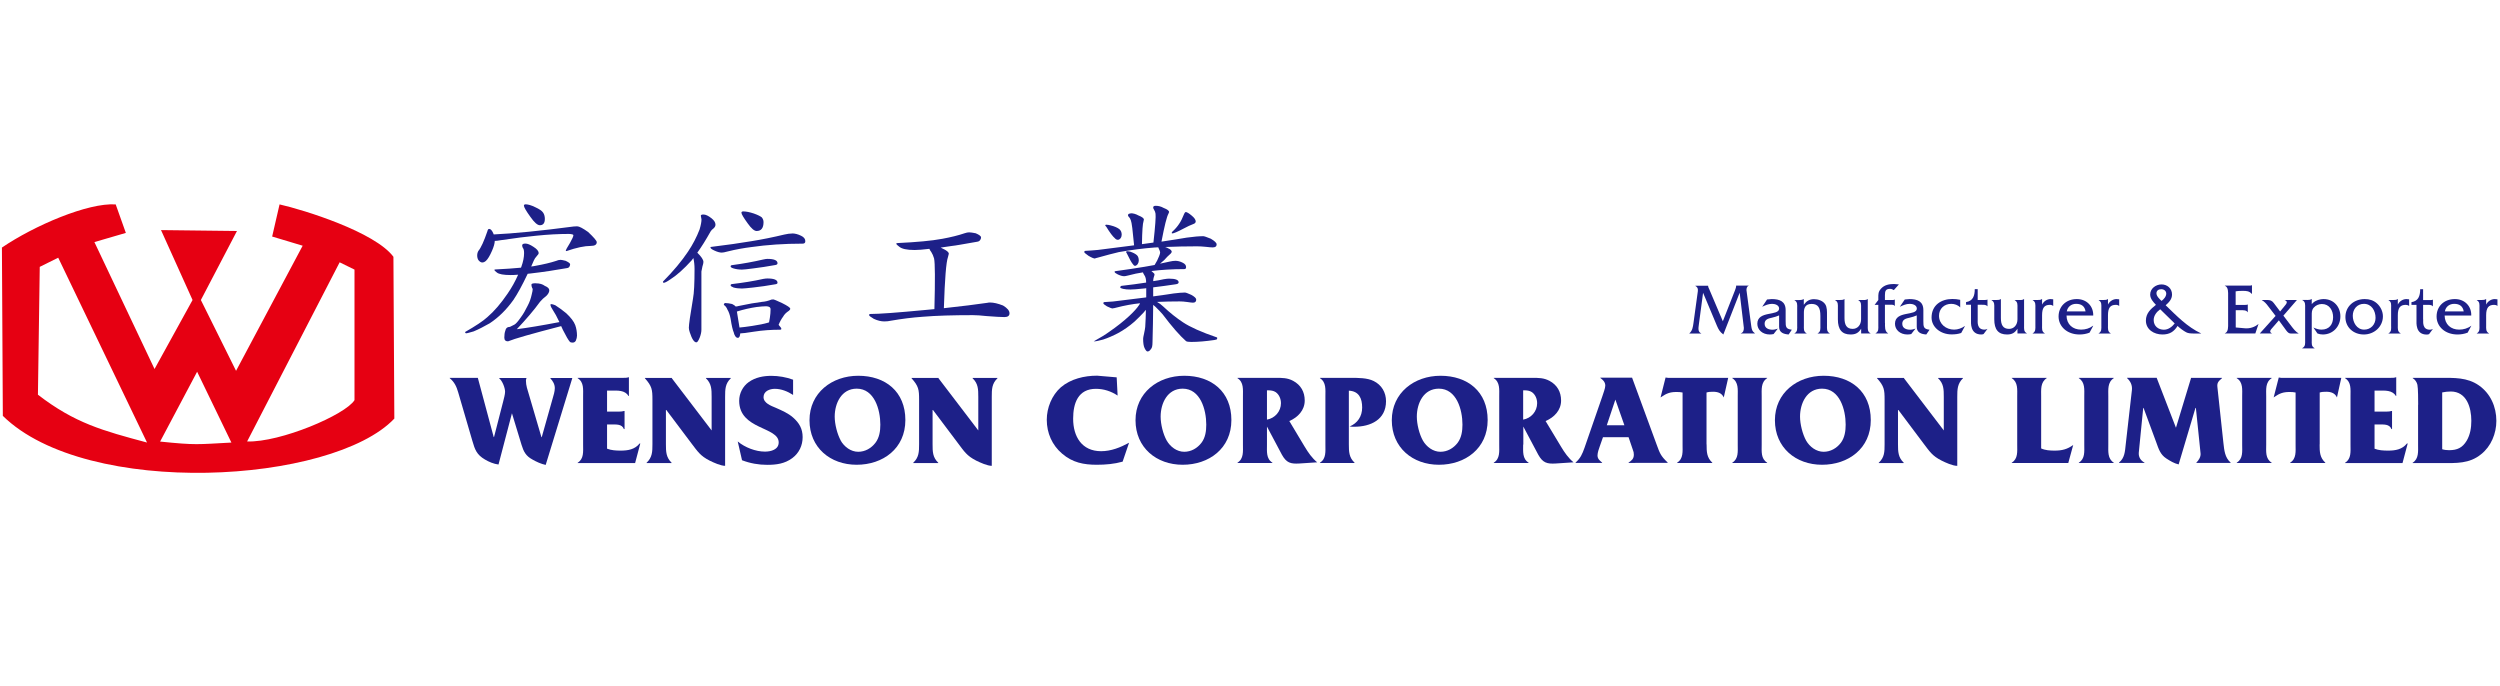 <svg width="361" height="99" viewBox="0 0 361 99" fill="none" xmlns="http://www.w3.org/2000/svg">
<path fill-rule="evenodd" clip-rule="evenodd" d="M49.051 37.88L51.189 38.929V57.783C49.856 59.907 40.5 63.893 35.683 63.749L49.051 37.867V37.88ZM33.413 63.906C28.465 64.168 28.333 64.299 23.12 63.762L28.465 53.679L33.413 63.906ZM21.246 63.906C14.833 62.188 10.821 61.113 5.477 56.996L5.74 38.535L8.406 37.211L21.233 63.906H21.246ZM0.277 35.743L0.409 60.051C12.576 71.996 47.995 69.885 56.942 60.445L56.81 37.08C54.132 33.487 43.852 30.301 40.368 29.515L39.299 34.156L43.706 35.48L34.086 53.548L29.006 43.321L34.218 33.356L23.252 33.225L27.805 43.321L22.315 53.286L13.632 34.956L18.172 33.632L16.707 29.515C12.695 29.253 4.949 32.57 0.264 35.756L0.277 35.743Z" fill="#E60012"/>
<path d="M80.876 37.516C81.033 37.516 81.299 37.564 81.674 37.661C82.109 37.866 82.327 38.023 82.327 38.168C82.327 38.265 82.291 38.386 82.23 38.495C82.158 38.628 82.037 38.688 81.879 38.712C80.175 39.015 78.434 39.281 76.645 39.486C76.487 39.498 76.343 39.523 76.197 39.535C75.4 41.215 74.71 42.472 74.13 43.319C73.139 44.709 72.002 45.833 70.721 46.68C69.874 47.163 69.101 47.562 68.4 47.852C67.747 48.046 67.396 48.13 67.348 48.13C67.227 48.13 67.166 48.07 67.166 47.937C68.69 47.066 69.766 46.353 70.37 45.797C71.374 44.939 72.341 43.802 73.296 42.4C73.888 41.541 74.396 40.635 74.819 39.667C74.384 39.704 74.021 39.716 73.743 39.716C72.716 39.716 72.038 39.595 71.736 39.341C71.507 39.172 71.386 39.039 71.386 38.99C71.386 38.942 71.434 38.906 71.555 38.906C72.957 38.845 74.178 38.749 75.23 38.652C75.242 38.628 75.266 38.58 75.279 38.531C75.544 37.806 75.677 37.141 75.677 36.548C75.677 36.161 75.617 35.908 75.496 35.799C75.436 35.654 75.4 35.545 75.4 35.448C75.4 35.255 75.557 35.17 75.871 35.17C76.161 35.17 76.56 35.327 77.032 35.642C77.527 35.956 77.781 36.246 77.781 36.548C77.781 36.657 77.709 36.766 77.576 36.899C77.31 37.189 77.153 37.431 77.08 37.624C76.959 37.914 76.826 38.205 76.705 38.483C76.959 38.447 77.177 38.422 77.382 38.374C78.519 38.168 79.498 37.939 80.308 37.673C80.525 37.576 80.719 37.528 80.888 37.528L80.876 37.516ZM70.636 33.054C70.842 33.054 71.035 33.26 71.216 33.659C71.253 33.744 71.265 33.804 71.289 33.852C74.142 33.719 77.999 33.345 82.847 32.704C83.076 32.704 83.246 32.68 83.342 32.68C83.632 32.68 84.165 32.958 84.926 33.502C85.748 34.276 86.171 34.771 86.171 34.965C86.171 35.327 85.893 35.509 85.325 35.509C84.418 35.509 83.246 35.751 81.795 36.258C81.734 36.258 81.698 36.222 81.698 36.161C81.698 36.101 81.904 35.738 82.303 35.086C82.629 34.517 82.798 34.13 82.798 33.961C82.798 33.925 82.762 33.889 82.677 33.852C82.508 33.804 82.327 33.78 82.145 33.78C80.683 33.78 79.123 33.864 77.467 34.034C76.137 34.155 74.42 34.372 72.292 34.687C71.906 34.759 71.652 34.783 71.543 34.783H71.446C71.434 35.158 71.301 35.63 71.047 36.21C70.733 36.935 70.443 37.419 70.165 37.673C69.983 37.83 69.802 37.903 69.633 37.903C69.451 37.903 69.258 37.782 69.076 37.552C68.968 37.37 68.907 37.153 68.907 36.899C68.907 36.633 68.968 36.415 69.076 36.234C69.451 35.787 69.887 34.832 70.382 33.381C70.431 33.163 70.515 33.054 70.636 33.054ZM77.394 40.913C77.926 40.913 78.349 41.034 78.664 41.276C79.099 41.457 79.317 41.662 79.317 41.916C79.317 42.182 79.171 42.448 78.893 42.726C78.531 42.992 78.228 43.282 77.975 43.585C77.104 44.794 75.98 46.099 74.626 47.538C76.137 47.344 78.192 47.006 80.779 46.51C80.392 45.7 80.102 45.168 79.933 44.939C79.643 44.503 79.486 44.189 79.486 44.008C79.486 43.947 79.522 43.911 79.582 43.911C79.728 43.911 79.921 43.971 80.187 44.08C80.707 44.407 81.227 44.794 81.759 45.229C82.424 45.845 82.871 46.426 83.064 46.946C83.234 47.429 83.318 47.937 83.318 48.469C83.318 48.687 83.258 48.928 83.149 49.194C83.04 49.388 82.883 49.472 82.689 49.472C82.52 49.472 82.387 49.436 82.315 49.388C82.073 49.122 81.734 48.541 81.287 47.647C81.19 47.441 81.106 47.26 81.033 47.091C76.838 48.179 74.287 48.904 73.356 49.291C73.006 49.291 72.824 49.11 72.824 48.747C72.824 48.348 72.873 48.022 72.957 47.792C73.03 47.393 73.26 47.199 73.634 47.199C73.876 47.091 74.094 46.982 74.287 46.873C74.505 46.752 74.807 46.401 75.194 45.845C75.557 45.362 75.883 44.794 76.197 44.141C76.463 43.645 76.657 43.101 76.778 42.533C76.874 42.17 76.923 41.892 76.923 41.723C76.802 41.529 76.741 41.312 76.741 41.082C76.741 40.961 76.959 40.901 77.37 40.901L77.394 40.913ZM75.847 29.5C76.234 29.5 76.717 29.633 77.297 29.923C77.878 30.189 78.253 30.443 78.422 30.697C78.591 30.939 78.676 31.253 78.676 31.604C78.676 32.22 78.434 32.523 77.95 32.523C77.612 32.523 77.153 32.124 76.596 31.326C75.968 30.455 75.653 29.911 75.653 29.694C75.653 29.585 75.714 29.524 75.847 29.512V29.5Z" fill="#1D2088"/>
<path d="M101.586 30.975C101.9 30.975 102.287 31.156 102.758 31.531C103.133 31.834 103.315 32.136 103.315 32.438C103.315 32.619 103.23 32.801 103.061 32.958C102.843 33.115 102.698 33.272 102.613 33.417C101.936 34.626 101.308 35.642 100.691 36.488C101.283 37.068 101.574 37.504 101.574 37.83C101.574 37.963 101.525 38.193 101.429 38.483C101.332 38.918 101.283 39.16 101.283 39.208V47.611C101.283 47.949 101.199 48.324 101.054 48.711C100.86 49.194 100.703 49.436 100.558 49.436C100.232 49.436 99.917 48.953 99.603 47.985C99.518 47.731 99.47 47.526 99.47 47.332C99.47 46.861 99.676 45.446 100.075 43.089C100.22 42.327 100.292 40.913 100.292 38.833C100.292 38.277 100.232 37.745 100.123 37.262C100.05 37.383 99.966 37.479 99.893 37.576C98.757 38.833 97.729 39.752 96.81 40.333C96.315 40.683 95.988 40.84 95.831 40.84C95.771 40.84 95.734 40.78 95.734 40.659C97.233 39.148 98.43 37.709 99.337 36.355C100.038 35.315 100.594 34.239 101.018 33.139C101.211 32.498 101.296 32.003 101.296 31.688L101.199 31.156C101.199 31.035 101.32 30.975 101.574 30.975H101.586ZM114.377 33.707C114.788 33.707 115.223 33.816 115.682 34.046C116.093 34.239 116.287 34.505 116.287 34.82C116.287 35.061 116.166 35.182 115.912 35.182C113.228 35.182 110.75 35.352 108.477 35.678C107.437 35.811 106.289 36.004 105.043 36.319C104.657 36.428 104.378 36.476 104.221 36.476C103.943 36.476 103.581 36.379 103.145 36.174C102.771 36.004 102.589 35.859 102.589 35.726C102.589 35.666 102.65 35.642 102.771 35.642C104.935 35.376 106.845 35.11 108.477 34.832C110.061 34.578 111.669 34.251 113.276 33.864C113.7 33.768 114.062 33.719 114.377 33.719V33.707ZM104.789 43.766C105.043 43.766 105.346 43.814 105.72 43.899C105.974 44.032 106.144 44.141 106.24 44.262C106.397 44.25 106.53 44.225 106.639 44.189C108.042 43.887 109.178 43.693 110.061 43.585C110.496 43.56 110.943 43.44 111.403 43.258C111.511 43.246 111.596 43.234 111.656 43.234C111.741 43.234 112.176 43.403 112.938 43.766C113.712 44.153 114.111 44.419 114.111 44.576C114.111 44.673 114.05 44.782 113.917 44.878C113.53 45.132 113.24 45.41 113.083 45.724C112.841 46.039 112.624 46.426 112.43 46.909C112.696 47.187 112.829 47.393 112.829 47.49C112.817 47.574 112.757 47.611 112.66 47.611C111.378 47.611 110.133 47.695 108.9 47.889C107.812 48.07 107.135 48.142 106.893 48.142C106.857 48.566 106.748 48.783 106.542 48.783C106.385 48.783 106.252 48.687 106.144 48.493C106.035 48.312 105.974 48.154 105.974 48.058C105.805 47.671 105.648 47.018 105.503 46.039C105.394 45.459 105.237 45.023 105.043 44.709C104.922 44.395 104.741 44.165 104.524 44.032C104.524 43.839 104.608 43.754 104.802 43.754L104.789 43.766ZM110.822 37.383C111.789 37.383 112.273 37.6 112.273 38.011C112.273 38.144 112.176 38.229 111.983 38.265C110.846 38.471 109.77 38.64 108.755 38.761C107.933 38.87 107.389 38.93 107.135 38.93C106.688 38.93 106.277 38.87 105.926 38.761C105.648 38.676 105.503 38.58 105.503 38.483C105.503 38.374 105.563 38.301 105.684 38.289C107.316 38.072 108.84 37.794 110.23 37.467C110.496 37.407 110.689 37.383 110.81 37.383H110.822ZM110.822 40.212C111.789 40.212 112.273 40.417 112.273 40.828C112.273 40.949 112.176 41.01 111.983 41.046C110.846 41.251 109.77 41.408 108.755 41.517C107.933 41.602 107.389 41.662 107.135 41.662C106.688 41.662 106.277 41.614 105.926 41.517C105.648 41.408 105.503 41.3 105.503 41.215C105.503 41.094 105.563 41.034 105.684 41.022C107.316 40.828 108.84 40.586 110.23 40.272C110.496 40.224 110.689 40.212 110.81 40.212H110.822ZM106.772 47.296C107.244 47.26 107.848 47.175 108.598 47.066C109.565 46.921 110.339 46.764 110.907 46.595C110.955 46.583 111.004 46.571 111.052 46.547C111.1 46.341 111.137 46.111 111.173 45.858C111.233 45.471 111.27 45.072 111.27 44.661C111.27 44.37 111.052 44.237 110.641 44.225C110.29 44.225 109.831 44.262 109.238 44.334C108.344 44.467 107.413 44.673 106.434 44.975L106.41 44.999L106.784 47.296H106.772ZM107.328 30.528C107.727 30.528 108.235 30.625 108.852 30.83C109.432 31.035 109.807 31.229 110 31.386C110.169 31.592 110.254 31.821 110.254 32.075C110.254 32.934 109.916 33.357 109.251 33.357C108.924 33.357 108.489 32.994 107.969 32.257C107.365 31.422 107.062 30.915 107.062 30.709C107.062 30.6 107.147 30.54 107.34 30.516L107.328 30.528Z" fill="#1D2088"/>
<path d="M139.934 33.55C140.14 33.55 140.454 33.599 140.889 33.683C141.409 33.901 141.663 34.106 141.663 34.276C141.663 34.408 141.627 34.541 141.542 34.65C141.445 34.795 141.312 34.88 141.119 34.904C139.402 35.231 137.649 35.509 135.836 35.751C135.908 35.787 135.993 35.823 136.065 35.871C136.694 36.15 137.008 36.403 137.008 36.645C136.972 36.766 136.936 36.923 136.888 37.117C136.622 37.854 136.428 40.308 136.295 44.503C138.882 44.225 140.974 43.959 142.546 43.73C142.715 43.693 142.848 43.681 142.944 43.681C143.476 43.681 144.105 43.826 144.843 44.117C145.471 44.503 145.773 44.866 145.773 45.241C145.773 45.592 145.532 45.785 145.048 45.785C144.565 45.785 143.682 45.737 142.449 45.64C141.675 45.555 141.01 45.507 140.49 45.507C137.577 45.507 135.171 45.579 133.285 45.737C131.737 45.845 130.202 46.039 128.679 46.305C128.352 46.377 128.026 46.414 127.699 46.414C127.228 46.414 126.72 46.293 126.176 46.039C125.717 45.773 125.499 45.592 125.499 45.507C125.499 45.386 125.56 45.338 125.693 45.338C126.938 45.338 129.585 45.144 133.648 44.757C134.083 44.721 134.518 44.685 134.929 44.636C135.038 40.429 135.026 37.987 134.881 37.322C134.772 36.947 134.639 36.645 134.482 36.403C134.337 36.21 134.252 36.065 134.204 35.932C133.297 36.041 132.584 36.101 132.076 36.101C130.939 36.101 130.19 35.932 129.827 35.605C129.561 35.412 129.428 35.279 129.428 35.182C129.428 35.122 129.489 35.098 129.622 35.098C132.378 34.965 134.53 34.771 136.078 34.481C137.323 34.251 138.399 33.985 139.281 33.683C139.535 33.599 139.753 33.55 139.934 33.55Z" fill="#1D2088"/>
<path d="M163.255 30.794C163.642 30.794 164.017 30.902 164.38 31.108C164.911 31.314 165.177 31.519 165.177 31.7C165.165 31.761 165.141 31.833 165.129 31.93C165.008 32.269 164.924 33.369 164.899 35.255C165.492 35.17 166.048 35.098 166.556 35.025C166.822 32.631 166.918 31.253 166.858 30.854C166.822 30.637 166.761 30.467 166.664 30.322C166.568 30.177 166.519 30.056 166.519 29.972C166.519 29.79 166.64 29.718 166.894 29.718C167.281 29.718 167.656 29.814 168.019 30.02C168.55 30.226 168.816 30.431 168.816 30.624C168.792 30.697 168.756 30.77 168.72 30.866C168.49 31.265 168.152 32.595 167.716 34.892C169.276 34.662 170.497 34.457 171.367 34.312C172.383 34.167 173.181 34.106 173.761 34.106C173.882 34.106 174.245 34.227 174.837 34.469C175.405 34.807 175.683 35.073 175.683 35.291C175.683 35.581 175.49 35.726 175.115 35.726C174.946 35.726 174.607 35.702 174.112 35.642C173.64 35.593 173.217 35.569 172.842 35.569C171.283 35.569 169.747 35.605 168.236 35.666C168.393 35.702 168.538 35.775 168.683 35.859C169.034 36.004 169.203 36.186 169.203 36.391C169.203 36.415 169.155 36.488 169.058 36.609C168.841 36.814 168.671 36.959 168.563 37.068C168.297 37.395 167.946 37.733 167.511 38.072C167.994 37.975 168.466 37.878 168.913 37.769C169.227 37.697 169.493 37.661 169.735 37.661C170.062 37.661 170.412 37.745 170.787 37.939C171.113 38.096 171.271 38.301 171.271 38.567C171.271 38.761 171.186 38.858 171.017 38.858C169.312 38.858 167.74 38.954 166.266 39.136C166.568 39.402 166.713 39.547 166.713 39.571C166.713 39.716 166.677 39.849 166.616 39.994C166.556 40.187 166.519 40.381 166.519 40.598C167.039 40.526 167.535 40.441 168.043 40.32C168.393 40.26 168.647 40.236 168.816 40.236C169.735 40.236 170.195 40.417 170.195 40.768C170.195 40.913 170.062 41.01 169.796 41.046C168.659 41.227 167.559 41.36 166.519 41.493V42.799C167.813 42.63 168.792 42.484 169.469 42.376C170.158 42.291 170.702 42.243 171.101 42.243C171.21 42.243 171.512 42.339 172.008 42.569C172.492 42.835 172.733 43.065 172.733 43.258C172.733 43.56 172.576 43.706 172.262 43.706C172.117 43.706 171.839 43.669 171.428 43.609C171.017 43.548 170.666 43.524 170.352 43.524C169.252 43.524 168.151 43.548 167.076 43.597C167.366 43.754 167.668 43.971 167.958 44.249C168.949 45.18 169.917 45.942 170.835 46.547C171.851 47.224 173.483 47.961 175.756 48.735V48.928C175.756 49.001 175.623 49.061 175.357 49.097C174.112 49.279 172.999 49.376 172.008 49.376C171.621 49.376 171.367 49.339 171.259 49.255C170.376 48.481 169.24 47.187 167.873 45.374C167.607 45.072 167.269 44.709 166.87 44.322C166.749 44.213 166.628 44.104 166.519 44.02C166.507 45.845 166.471 47.623 166.423 49.376C166.423 49.932 166.35 50.27 166.193 50.403C166.048 50.633 165.891 50.754 165.697 50.754C165.576 50.754 165.431 50.584 165.274 50.258C165.129 49.956 165.069 49.508 165.069 48.928C165.069 48.807 165.105 48.578 165.19 48.227C165.298 47.719 165.359 47.381 165.371 47.199C165.419 46.426 165.456 45.604 165.468 44.745C165.359 44.854 165.262 44.963 165.19 45.072C164.803 45.507 164.331 45.954 163.811 46.45C163.05 47.115 162.264 47.659 161.466 48.094C160.704 48.493 159.979 48.807 159.314 49.025C158.637 49.206 158.238 49.291 158.117 49.291H157.936C158.915 48.747 159.665 48.288 160.172 47.913C161.297 47.139 162.252 46.377 163.05 45.64C163.739 44.999 164.198 44.479 164.452 44.092C164.537 43.983 164.585 43.887 164.621 43.79C164.077 43.851 163.521 43.923 162.941 44.032C162.409 44.117 161.732 44.286 160.91 44.491C160.753 44.503 160.68 44.528 160.68 44.54C160.523 44.54 160.245 44.431 159.846 44.237C159.495 44.02 159.326 43.875 159.326 43.814C159.326 43.681 159.374 43.621 159.483 43.621C159.858 43.609 160.269 43.572 160.728 43.536C162.578 43.319 164.186 43.113 165.516 42.944V41.614C165.516 41.614 165.431 41.614 165.395 41.638C164.271 41.759 163.557 41.807 163.243 41.807C162.844 41.807 162.481 41.783 162.167 41.711C161.901 41.638 161.768 41.578 161.768 41.529C161.768 41.384 161.829 41.3 161.949 41.276C163.195 41.13 164.38 40.985 165.504 40.804C165.504 40.308 165.407 39.946 165.226 39.704C165.129 39.559 165.069 39.438 165.044 39.329C164.38 39.426 163.678 39.571 162.917 39.776C162.639 39.849 162.433 39.885 162.336 39.885C162.082 39.885 161.78 39.8 161.418 39.631C161.115 39.486 160.946 39.353 160.946 39.257C160.946 39.196 160.982 39.16 161.031 39.16C162.651 38.942 164.077 38.724 165.298 38.519C165.782 38.447 166.253 38.362 166.725 38.265C167.003 37.83 167.221 37.407 167.378 36.984C167.474 36.754 167.523 36.56 167.523 36.428C167.523 36.331 167.438 36.125 167.269 35.763V35.714C167.1 35.726 166.918 35.738 166.737 35.738C165.129 35.859 163.412 36.077 161.563 36.403C160.765 36.585 159.737 36.863 158.48 37.213C158.25 37.262 158.129 37.298 158.129 37.334C157.948 37.334 157.621 37.201 157.174 36.935C156.775 36.657 156.57 36.476 156.57 36.415C156.57 36.282 156.63 36.222 156.751 36.222C157.283 36.198 157.887 36.149 158.552 36.089C160.487 35.847 162.215 35.63 163.763 35.424C163.57 33.32 163.424 32.111 163.291 31.809C163.231 31.616 163.146 31.483 163.062 31.386C162.953 31.289 162.892 31.181 162.88 31.108C162.88 30.915 163.001 30.83 163.255 30.83V30.794ZM159.773 32.45C159.943 32.45 160.148 32.486 160.378 32.547C160.922 32.68 161.333 32.861 161.623 33.079C161.853 33.272 161.974 33.538 161.974 33.889C161.974 34.07 161.925 34.239 161.804 34.408C161.684 34.554 161.551 34.626 161.43 34.626C161.272 34.626 161.127 34.566 160.994 34.408C160.68 34.142 160.257 33.586 159.737 32.728C159.64 32.643 159.592 32.583 159.592 32.535C159.616 32.474 159.677 32.438 159.773 32.438V32.45ZM162.796 36.282C162.917 36.282 163.074 36.307 163.243 36.355C163.666 36.5 163.981 36.669 164.186 36.863C164.355 37.032 164.44 37.298 164.44 37.636C164.44 37.806 164.38 37.975 164.271 38.156C164.15 38.301 164.017 38.386 163.896 38.386C163.787 38.386 163.69 38.301 163.594 38.156C163.376 37.902 163.086 37.37 162.699 36.56C162.639 36.476 162.602 36.415 162.602 36.367C162.639 36.307 162.699 36.27 162.796 36.27V36.282ZM171.198 30.612C171.379 30.612 171.682 30.794 172.081 31.132C172.468 31.447 172.661 31.737 172.661 31.979C172.661 32.136 172.54 32.281 172.31 32.353C171.923 32.498 171.464 32.704 170.932 32.994C170.025 33.478 169.469 33.707 169.276 33.707C169.227 33.707 169.203 33.683 169.203 33.647C169.203 33.55 169.227 33.502 169.276 33.465C169.675 33.103 170.013 32.716 170.279 32.305C170.509 31.979 170.751 31.495 171.005 30.854C171.077 30.721 171.126 30.637 171.198 30.637V30.612Z" fill="#1D2088"/>
<path d="M250.543 41.892C250.628 41.675 250.701 41.469 250.701 41.239H252.514V41.263C252.26 41.336 252.188 41.65 252.188 41.88L252.877 47.054C252.949 47.55 252.998 47.828 253.409 48.13V48.155H251.378V48.13C251.74 48.01 251.813 47.695 251.813 47.344L251.208 42.267L248.851 48.3C248.331 47.901 248.174 47.611 247.92 47.03L245.925 42.279L245.321 46.813C245.236 47.453 245.163 47.913 245.659 48.142V48.167H243.942V48.142C244.39 47.743 244.45 47.236 244.535 46.667L245.139 42.267C245.176 41.977 245.296 41.554 244.813 41.288V41.263H246.651C246.651 41.445 246.735 41.59 246.808 41.747L248.778 46.389L250.531 41.928L250.543 41.892Z" fill="#1D2088"/>
<path d="M258.293 48.3C257.592 48.251 256.903 48.046 256.903 47.199V45.543C256.588 45.688 256.238 45.785 255.887 45.87C255.379 45.99 254.811 46.099 254.811 46.752C254.811 47.405 255.404 47.611 255.96 47.611C256.214 47.611 256.467 47.538 256.721 47.453L256.105 48.239C255.923 48.275 255.742 48.3 255.561 48.3C254.497 48.3 253.759 47.623 253.759 46.752C253.759 44.794 256.903 45.688 256.903 44.552C256.903 44.044 256.286 43.875 255.887 43.875C255.355 43.875 254.92 44.08 254.461 44.298L255.162 43.246L255.839 43.186C256.975 43.186 257.846 43.512 257.846 44.782V46.365C257.846 47.187 257.87 47.514 258.74 47.611L258.281 48.3H258.293Z" fill="#1D2088"/>
<path d="M259.115 43.319V43.343C259.587 43.609 259.514 44.008 259.514 44.491V46.994C259.514 47.477 259.587 47.877 259.115 48.142V48.167H260.88V48.142C260.409 47.877 260.481 47.49 260.481 47.018V45.156C260.481 44.54 260.638 43.887 261.594 43.887C262.549 43.887 262.863 44.467 262.863 45.604V47.018C262.863 47.49 262.923 47.889 262.464 48.142V48.167H264.217V48.142C263.758 47.877 263.818 47.49 263.818 47.018V45.495C263.818 44.999 263.842 44.346 263.552 43.923C263.214 43.428 262.537 43.198 261.944 43.198C261.267 43.198 260.832 43.5 260.469 44.008V43.198H260.433C260.215 43.319 259.961 43.331 259.72 43.331H259.103L259.115 43.319Z" fill="#1D2088"/>
<path d="M268.896 43.319C269.174 43.319 269.488 43.355 269.682 43.186H269.706V47.018C269.706 47.502 269.645 47.889 270.105 48.13V48.154H268.751V47.465C268.376 48.058 267.965 48.3 267.227 48.3C265.982 48.3 265.39 47.598 265.39 46.111V44.491C265.39 44.008 265.462 43.609 264.991 43.343V43.319H265.68C265.91 43.319 266.176 43.319 266.321 43.186H266.345V45.918C266.345 46.885 266.623 47.49 267.53 47.49C268.231 47.49 268.739 46.921 268.739 46.111V44.491C268.739 43.996 268.799 43.609 268.34 43.343V43.319H268.872H268.896Z" fill="#1D2088"/>
<path d="M272.196 46.631C272.196 47.139 272.124 47.852 272.644 48.13V48.154H270.83V48.13C271.302 47.864 271.229 47.465 271.229 47.006V44.02H270.697L271.229 43.319V43.065C271.229 42.472 271.205 42.146 271.616 41.687C272.099 41.142 272.789 41.01 273.49 41.01L274.203 41.07L273.466 41.892C273.284 41.783 273.139 41.711 272.934 41.711C272.305 41.711 272.184 42.001 272.184 42.617V43.319H273.405L273.587 43.258H273.611V44.177H273.587C273.502 44.044 273.357 44.008 273.2 44.008H272.184V46.631H272.196Z" fill="#1D2088"/>
<path d="M278.156 48.3C277.467 48.251 276.778 48.046 276.778 47.199V45.543C276.464 45.688 276.113 45.785 275.763 45.87C275.255 45.99 274.687 46.099 274.687 46.752C274.687 47.405 275.279 47.611 275.835 47.611C276.089 47.611 276.343 47.538 276.597 47.453L275.98 48.239C275.799 48.275 275.605 48.3 275.436 48.3C274.372 48.3 273.635 47.623 273.635 46.752C273.635 44.794 276.79 45.688 276.79 44.552C276.79 44.044 276.174 43.875 275.775 43.875C275.231 43.875 274.808 44.08 274.336 44.298L275.049 43.246L275.726 43.186C276.863 43.186 277.733 43.512 277.733 44.782V46.365C277.733 47.187 277.757 47.514 278.628 47.611L278.156 48.3Z" fill="#1D2088"/>
<path d="M283.065 44.383H283.041C282.726 44.044 282.231 43.875 281.759 43.875C280.744 43.875 279.994 44.588 279.994 45.592C279.994 46.8 281.01 47.598 282.182 47.598C282.714 47.598 283.307 47.381 283.718 47.079H283.742L283.198 48.082C282.763 48.239 282.279 48.288 281.807 48.288C280.187 48.288 278.918 47.212 278.918 45.858C278.918 44.044 280.333 43.174 281.916 43.174C282.291 43.174 282.69 43.21 283.053 43.294V44.37L283.065 44.383Z" fill="#1D2088"/>
<path d="M285.579 44.008H286.208C286.486 44.008 286.788 43.996 286.958 44.213H286.994V43.258H286.958C286.861 43.319 286.692 43.319 286.559 43.319H285.579V41.747H285.156C285.156 42.726 284.89 43.464 283.899 43.621V44.008H284.612V46.196C284.612 46.607 284.467 48.3 286.099 48.3C286.22 48.3 286.329 48.275 286.426 48.239L286.994 47.49C286.861 47.55 286.728 47.598 286.571 47.598C285.446 47.598 285.579 46.51 285.579 46.111V44.008Z" fill="#1D2088"/>
<path d="M291.467 43.319C291.745 43.319 292.072 43.355 292.253 43.186H292.277V47.018C292.277 47.502 292.217 47.889 292.676 48.13V48.154H291.322V47.465C290.947 48.058 290.548 48.3 289.811 48.3C288.566 48.3 287.973 47.598 287.973 46.111V44.491C287.973 44.008 288.034 43.609 287.574 43.343V43.319H288.263C288.493 43.319 288.759 43.319 288.904 43.186H288.928V45.918C288.928 46.885 289.206 47.49 290.113 47.49C290.814 47.49 291.322 46.921 291.322 46.111V44.491C291.322 43.996 291.383 43.609 290.923 43.343V43.319H291.455H291.467Z" fill="#1D2088"/>
<path d="M294.199 43.319C294.441 43.319 294.695 43.319 294.84 43.186H294.876V43.984C295.106 43.512 295.59 43.186 296.11 43.186L296.484 43.222V44.189C296.363 44.068 296.182 44.02 296.001 44.02C295.203 44.02 294.876 44.443 294.876 45.531V46.994C294.876 47.477 294.804 47.877 295.275 48.142V48.167H293.51V48.142C293.97 47.877 293.909 47.477 293.909 46.994V44.479C293.909 43.996 293.97 43.609 293.522 43.343V43.319H294.187H294.199Z" fill="#1D2088"/>
<path d="M302.263 45.567C302.3 44.213 301.32 43.186 299.894 43.186C298.334 43.186 297.258 44.25 297.258 45.7C297.258 47.151 298.491 48.3 300.281 48.3C300.776 48.3 301.284 48.215 301.731 48.034L302.263 47.042H302.227C301.743 47.417 301.139 47.598 300.51 47.598C299.313 47.598 298.419 46.849 298.407 45.567H302.275H302.263ZM298.443 44.963C298.564 44.298 299.096 43.875 299.797 43.875C300.559 43.875 301.042 44.225 301.151 44.963H298.443Z" fill="#1D2088"/>
<path d="M303.726 43.319C303.968 43.319 304.222 43.319 304.367 43.186H304.391V43.984C304.621 43.512 305.104 43.186 305.636 43.186L306.011 43.222V44.189C305.89 44.068 305.709 44.02 305.527 44.02C304.729 44.02 304.391 44.443 304.391 45.531V46.994C304.391 47.477 304.331 47.877 304.79 48.142V48.167H303.037V48.142C303.496 47.877 303.436 47.477 303.436 46.994V44.479C303.436 43.996 303.496 43.609 303.049 43.343V43.319H303.714H303.726Z" fill="#1D2088"/>
<path d="M316.674 48.154C316.312 48.154 315.973 48.13 315.695 47.985C315.32 47.792 314.764 47.381 314.438 47.066C313.906 47.925 313.265 48.3 312.249 48.3C311.053 48.3 309.868 47.598 309.868 46.293C309.868 45.253 310.545 44.624 311.318 44.02C310.932 43.621 310.484 43.125 310.484 42.533C310.484 41.662 311.306 41.07 312.129 41.07C312.951 41.07 313.64 41.65 313.64 42.521C313.64 43.222 313.204 43.645 312.721 44.08C314.293 45.592 315.84 47.212 317.835 48.142V48.167H316.674V48.154ZM311.935 44.661C311.415 45.035 310.992 45.567 310.992 46.22C310.992 47.091 311.657 47.611 312.467 47.611C313.108 47.611 313.652 47.187 314.027 46.704L311.947 44.673L311.935 44.661ZM312.806 42.4C312.806 42.001 312.467 41.759 312.08 41.759C311.693 41.759 311.391 41.965 311.391 42.352C311.391 42.775 311.85 43.198 312.129 43.452C312.455 43.21 312.806 42.823 312.806 42.388V42.4Z" fill="#1D2088"/>
<path d="M322.816 47.284L324.17 47.405C324.847 47.465 325.584 47.248 326.104 46.788H326.128L325.669 48.155H321.268V48.13C321.8 47.937 321.74 47.163 321.74 46.68V42.714C321.74 42.231 321.8 41.469 321.268 41.264V41.239H324.653C324.822 41.239 325.004 41.264 325.137 41.191H325.185V42.424H325.137C324.81 42.037 324.387 42.001 323.916 42.001C323.541 42.001 323.178 42.001 322.828 42.074V44.032H324.085C324.254 44.032 324.436 44.032 324.556 43.971H324.581V45.084H324.556C324.387 44.782 323.952 44.794 323.613 44.794H322.84V47.296L322.816 47.284Z" fill="#1D2088"/>
<path d="M328.075 47.405C327.881 47.623 327.615 47.913 328.05 48.13V48.154H326.334V48.13L328.595 45.616L327.519 44.213C327.265 43.863 326.987 43.548 326.612 43.343V43.319H327.41C327.785 43.319 328.075 43.403 328.341 43.766L329.247 44.975L329.924 44.153C330.142 43.899 330.444 43.524 329.924 43.343V43.319H331.677L329.719 45.579L330.879 47.103C331.182 47.49 331.496 47.913 331.943 48.167H330.819C330.493 48.167 330.323 47.961 330.142 47.731L329.066 46.257L328.075 47.405Z" fill="#1D2088"/>
<path d="M333.152 43.319C333.382 43.319 333.636 43.294 333.781 43.186H333.817V43.923C334.18 43.428 334.954 43.186 335.534 43.186C336.997 43.186 337.952 44.31 337.952 45.676C337.952 47.139 336.888 48.3 335.413 48.3C335.135 48.3 334.881 48.251 334.639 48.154L334.059 47.296C334.434 47.465 334.809 47.598 335.22 47.598C336.332 47.598 336.9 46.849 336.9 45.797C336.9 44.818 336.356 43.899 335.28 43.899C334.845 43.899 334.41 44.08 334.12 44.407C333.805 44.745 333.817 45.12 333.817 45.543V49.146C333.817 49.63 333.745 50.004 334.216 50.27V50.306H332.451V50.27C332.923 50.004 332.862 49.63 332.862 49.146V44.467C332.862 43.984 332.923 43.585 332.451 43.331V43.307H333.152V43.319Z" fill="#1D2088"/>
<path d="M338.677 45.785C338.677 44.201 339.959 43.186 341.458 43.186C342.135 43.186 342.715 43.355 343.223 43.802C343.755 44.274 344.093 44.975 344.093 45.676C344.093 47.187 342.824 48.3 341.337 48.3C339.85 48.3 338.677 47.284 338.677 45.785ZM343.03 45.906C343.03 44.878 342.461 43.875 341.349 43.875C340.37 43.875 339.741 44.648 339.741 45.592C339.741 46.535 340.309 47.598 341.385 47.598C342.353 47.598 343.03 46.849 343.03 45.894V45.906Z" fill="#1D2088"/>
<path d="M345.58 43.319C345.822 43.319 346.076 43.319 346.209 43.186H346.245V43.984C346.475 43.512 346.959 43.186 347.491 43.186L347.878 43.222V44.189C347.757 44.068 347.563 44.02 347.394 44.02C346.596 44.02 346.245 44.443 346.245 45.531V46.994C346.245 47.477 346.185 47.877 346.656 48.142V48.167H344.891V48.142C345.363 47.877 345.278 47.477 345.278 46.994V44.479C345.278 43.996 345.351 43.609 344.903 43.343V43.319H345.58Z" fill="#1D2088"/>
<path d="M349.909 46.123C349.909 46.522 349.776 47.611 350.888 47.611C351.045 47.611 351.19 47.562 351.311 47.502L350.755 48.251C350.658 48.288 350.525 48.312 350.428 48.312C348.784 48.312 348.941 46.631 348.941 46.208V44.02H348.216V43.633C349.207 43.476 349.473 42.738 349.473 41.759H349.897V43.331H350.876C351.021 43.331 351.19 43.331 351.287 43.27H351.311V44.225H351.287C351.118 44.008 350.803 44.02 350.525 44.02H349.897V46.123H349.909Z" fill="#1D2088"/>
<path d="M353.004 45.567C353.028 46.849 353.91 47.598 355.107 47.598C355.724 47.598 356.352 47.417 356.836 47.042H356.86L356.328 48.034C355.869 48.215 355.361 48.3 354.865 48.3C353.076 48.3 351.843 47.163 351.843 45.7C351.843 44.237 352.907 43.186 354.491 43.186C355.905 43.186 356.897 44.213 356.848 45.567H352.992H353.004ZM355.76 44.963C355.639 44.225 355.156 43.875 354.394 43.875C353.681 43.875 353.161 44.298 353.04 44.963H355.76Z" fill="#1D2088"/>
<path d="M357.646 43.319V43.343C358.105 43.609 358.033 43.996 358.033 44.479V46.994C358.033 47.477 358.105 47.877 357.646 48.142V48.167H359.411V48.142C358.94 47.877 359 47.477 359 46.994V45.531C359 44.443 359.351 44.02 360.149 44.02C360.318 44.02 360.511 44.056 360.632 44.189V43.222L360.245 43.186C359.725 43.186 359.23 43.512 359 43.984V43.186H358.964C358.831 43.307 358.577 43.319 358.335 43.319H357.658H357.646Z" fill="#1D2088"/>
<path d="M71.979 67.075C71.326 67.002 70.576 66.688 70.02 66.35C68.823 65.648 68.581 64.935 68.207 63.654L66.163 56.654C65.922 55.819 65.62 55.166 64.942 54.61V54.562H69.005V54.586L71.29 63.109H71.338L72.656 57.983C72.752 57.609 72.934 56.932 72.934 56.569C72.934 56.013 72.547 54.997 72.087 54.635V54.586H76.017V54.635C75.98 54.719 75.944 54.84 75.944 54.961C75.944 55.662 76.174 56.303 76.379 56.98L78.181 63.121H78.229L79.801 57.548C79.934 57.101 80.115 56.52 80.115 56.049C80.115 55.493 79.837 55.021 79.474 54.635V54.586H82.63V54.635L78.797 67.135C78.12 66.99 77.467 66.688 76.875 66.35C75.92 65.83 75.606 65.201 75.303 64.21L73.925 59.676L71.979 67.099V67.075Z" fill="#1D2088"/>
<path d="M87.659 64.79C88.276 65.032 88.965 65.068 89.63 65.068C90.681 65.068 91.649 64.911 92.362 64.04H92.459L91.709 66.869H83.416V66.821C84.334 66.253 84.201 65.201 84.201 64.222V57.222C84.201 56.242 84.334 55.179 83.416 54.61V54.562H89.968C90.246 54.562 90.549 54.562 90.754 54.477H90.814V57.185H90.754C90.246 56.315 89.182 56.4 88.263 56.4H87.659V59.434H89.4C89.666 59.434 89.92 59.41 90.089 59.35H90.186V61.961H90.089C89.823 61.211 88.965 61.296 88.276 61.296H87.659V64.814V64.79Z" fill="#1D2088"/>
<path d="M104.73 67.268C104.077 67.268 103.049 66.797 102.481 66.519C101.103 65.817 100.74 65.189 99.821 63.992L96.219 59.204H96.158V64.149C96.158 65.225 96.182 66.047 96.98 66.821V66.869H93.365V66.821C94.188 66.059 94.212 65.237 94.212 64.149V57.693C94.212 56.255 94.139 55.759 93.124 54.623V54.574H97.016V54.623L102.759 62.154V57.306C102.759 56.218 102.747 55.396 101.937 54.623V54.574H105.528V54.623C104.718 55.396 104.706 56.218 104.706 57.306V67.28L104.73 67.268Z" fill="#1D2088"/>
<path d="M106.531 63.75C107.583 64.621 109.118 65.213 110.46 65.213C111.306 65.213 112.443 64.935 112.443 63.883C112.443 61.598 106.737 62.07 106.737 57.875C106.737 56.811 107.256 55.783 108.127 55.166C109.082 54.489 110.243 54.272 111.379 54.272C112.431 54.272 113.543 54.465 114.522 54.828V57.028C113.737 56.52 112.818 56.146 111.887 56.146C111.161 56.146 110.255 56.472 110.255 57.343C110.255 58.213 111.343 58.6 112.032 58.89C112.927 59.289 113.773 59.64 114.522 60.292C115.417 61.078 115.901 61.925 115.901 63.121C115.901 64.318 115.393 65.418 114.401 66.156C113.301 66.966 112.104 67.123 110.775 67.123C109.541 67.123 108.308 66.906 107.148 66.458L106.531 63.762V63.75Z" fill="#1D2088"/>
<path d="M123.928 54.26C127.857 54.26 130.735 56.545 130.735 60.655C130.735 64.766 127.507 67.111 123.698 67.111C119.89 67.111 116.892 64.633 116.892 60.679C116.892 56.726 120.132 54.26 123.928 54.26ZM121.401 63.629C121.921 64.524 122.864 65.237 123.928 65.237C124.919 65.237 125.814 64.729 126.419 63.931C126.987 63.182 127.12 62.227 127.12 61.308C127.12 59.168 126.274 56.122 123.71 56.122C121.51 56.122 120.531 58.237 120.531 60.16C120.531 61.248 120.894 62.686 121.413 63.629H121.401Z" fill="#1D2088"/>
<path d="M143.223 67.268C142.57 67.268 141.543 66.797 140.975 66.519C139.596 65.817 139.234 65.189 138.327 63.992L134.724 59.204H134.664V64.149C134.664 65.225 134.676 66.047 135.486 66.821V66.869H131.871V66.821C132.693 66.059 132.717 65.237 132.717 64.149V57.693C132.717 56.255 132.645 55.759 131.629 54.623V54.574H135.522V54.623L141.265 62.154V57.306C141.265 56.218 141.253 55.396 140.443 54.623V54.574H144.033V54.623C143.223 55.396 143.211 56.218 143.211 57.306V67.28L143.223 67.268Z" fill="#1D2088"/>
<path d="M161.37 57.113C160.451 56.496 159.375 56.146 158.251 56.146C155.687 56.146 154.962 58.201 154.962 60.462C154.962 63.049 156.219 65.153 159 65.153C160.451 65.153 161.793 64.609 163.038 63.931L162.107 66.664C160.898 67.002 159.641 67.111 158.383 67.111C156.473 67.111 154.865 66.797 153.366 65.503C151.928 64.282 151.154 62.529 151.154 60.619C151.154 58.89 151.879 57.077 153.197 55.916C154.624 54.707 156.582 54.248 158.42 54.248L161.249 54.489L161.382 57.101L161.37 57.113Z" fill="#1D2088"/>
<path d="M171.005 54.26C174.934 54.26 177.812 56.545 177.812 60.655C177.812 64.766 174.572 67.111 170.776 67.111C166.979 67.111 163.969 64.633 163.969 60.679C163.969 56.726 167.197 54.26 171.005 54.26ZM168.479 63.629C168.998 64.524 169.941 65.237 171.005 65.237C171.997 65.237 172.891 64.729 173.496 63.931C174.064 63.182 174.185 62.227 174.185 61.308C174.185 59.168 173.339 56.122 170.776 56.122C168.575 56.122 167.596 58.237 167.596 60.16C167.596 61.248 167.947 62.686 168.479 63.629Z" fill="#1D2088"/>
<path d="M182.95 64.198C182.95 65.177 182.817 66.241 183.736 66.809V66.857H178.694V66.809C179.613 66.241 179.48 65.177 179.48 64.198V57.234C179.48 56.267 179.613 55.191 178.694 54.61V54.562H184.231C185.15 54.562 185.9 54.55 186.734 54.997C187.834 55.59 188.402 56.581 188.402 57.838C188.402 59.241 187.411 60.268 186.178 60.8L188.402 64.512C188.91 65.358 189.454 66.144 190.204 66.76L187.616 66.93C186.359 67.002 185.767 66.833 185.114 65.672L182.95 61.598V64.198ZM182.95 56.363V60.595C184.11 60.389 184.969 59.398 184.969 58.225C184.969 57.621 184.727 56.992 184.219 56.629C183.893 56.412 183.506 56.363 183.131 56.363H182.95Z" fill="#1D2088"/>
<path d="M194.774 64.161C194.774 65.225 194.798 66.059 195.596 66.809V66.857H190.603V66.809C191.521 66.241 191.388 65.177 191.388 64.198V57.234C191.388 56.267 191.521 55.191 190.603 54.61V54.562H195.015C196.067 54.562 197.433 54.55 198.364 55.021C199.501 55.578 200.141 56.666 200.141 57.935C200.141 60.607 197.905 61.622 195.559 61.622C195.33 61.622 195.112 61.622 194.882 61.586C196.043 61.103 196.696 60.111 196.696 58.854C196.696 57.524 196.236 56.484 194.774 56.412V64.161Z" fill="#1D2088"/>
<path d="M208 54.26C211.929 54.26 214.818 56.545 214.818 60.655C214.818 64.766 211.578 67.111 207.782 67.111C203.986 67.111 200.976 64.633 200.976 60.679C200.976 56.726 204.216 54.26 208.012 54.26H208ZM205.473 63.629C205.993 64.524 206.936 65.237 208 65.237C208.991 65.237 209.886 64.729 210.49 63.931C211.046 63.182 211.179 62.227 211.179 61.308C211.179 59.168 210.333 56.122 207.77 56.122C205.558 56.122 204.59 58.237 204.59 60.16C204.59 61.248 204.941 62.686 205.473 63.629Z" fill="#1D2088"/>
<path d="M219.944 64.198C219.944 65.177 219.811 66.241 220.73 66.809V66.857H215.701V66.809C216.62 66.241 216.487 65.177 216.487 64.198V57.234C216.487 56.267 216.62 55.191 215.701 54.61V54.562H221.238C222.157 54.562 222.906 54.55 223.752 54.997C224.853 55.59 225.421 56.581 225.421 57.838C225.421 59.241 224.43 60.268 223.184 60.8L225.421 64.512C225.929 65.358 226.473 66.144 227.222 66.76L224.635 66.93C223.39 67.002 222.785 66.833 222.132 65.672L219.968 61.598V64.198H219.944ZM219.944 56.363V60.595C221.105 60.389 221.963 59.398 221.963 58.225C221.963 57.621 221.721 56.992 221.214 56.629C220.887 56.412 220.5 56.363 220.126 56.363H219.944Z" fill="#1D2088"/>
<path d="M231.466 63.146L231.019 64.415C230.886 64.778 230.68 65.37 230.68 65.757C230.68 66.277 231.019 66.519 231.345 66.797V66.845H227.513V66.797C228.226 66.156 228.468 65.6 228.806 64.657L231.393 57.185C231.502 56.811 231.804 56.073 231.804 55.686C231.804 55.179 231.466 54.84 231.091 54.586V54.538H235.673L239.215 64.185C239.663 65.382 239.759 65.805 240.823 66.797V66.833L235.165 66.845V66.797C235.6 66.519 235.927 66.253 235.927 65.66C235.927 65.346 235.891 65.237 235.782 64.947L235.165 63.134H231.466V63.146ZM233.267 57.717H233.255L232.022 61.405H234.561L233.267 57.717Z" fill="#1D2088"/>
<path d="M246.433 64.161C246.433 65.225 246.445 66.059 247.255 66.809V66.857H242.177V66.809C243.096 66.241 242.963 65.177 242.963 64.198V56.678C242.649 56.605 242.371 56.605 242.032 56.605C241.174 56.605 240.63 56.811 239.916 57.306L239.784 57.391L240.509 54.514L240.872 54.562H249.552L248.911 57.391C248.633 56.762 248.053 56.569 247.376 56.569C247.037 56.569 246.735 56.581 246.421 56.678V64.173L246.433 64.161Z" fill="#1D2088"/>
<path d="M254.388 64.21C254.388 65.189 254.255 66.229 255.174 66.809V66.857H250.144V66.809C251.063 66.241 250.93 65.189 250.93 64.21V57.234C250.93 56.267 251.063 55.191 250.144 54.61V54.562H255.174V54.61C254.255 55.203 254.388 56.267 254.388 57.234V64.21Z" fill="#1D2088"/>
<path d="M263.334 54.26C267.263 54.26 270.141 56.545 270.141 60.655C270.141 64.766 266.901 67.111 263.104 67.111C259.308 67.111 256.298 64.633 256.298 60.679C256.298 56.726 259.526 54.26 263.334 54.26ZM260.807 63.629C261.327 64.524 262.27 65.237 263.334 65.237C264.325 65.237 265.22 64.729 265.825 63.931C266.381 63.182 266.514 62.227 266.514 61.308C266.514 59.168 265.667 56.122 263.104 56.122C260.904 56.122 259.925 58.237 259.925 60.16C259.925 61.248 260.288 62.686 260.807 63.629Z" fill="#1D2088"/>
<path d="M282.617 67.268C281.964 67.268 280.937 66.797 280.381 66.519C278.99 65.817 278.64 65.189 277.721 63.992L274.13 59.204H274.07V64.149C274.07 65.225 274.094 66.047 274.904 66.821V66.869H271.289V66.821C272.123 66.059 272.135 65.237 272.135 64.149V57.693C272.135 56.255 272.063 55.759 271.047 54.623V54.574H274.94V54.623L280.683 62.154V57.306C280.683 56.218 280.671 55.396 279.861 54.623V54.574H283.451V54.623C282.654 55.396 282.629 56.218 282.629 57.306V67.28L282.617 67.268Z" fill="#1D2088"/>
<path d="M294.743 64.754C295.348 65.032 296.037 65.068 296.714 65.068C297.741 65.068 298.539 64.874 299.373 64.246L298.66 66.857H290.5V66.809C291.418 66.241 291.285 65.189 291.285 64.21V57.234C291.285 56.267 291.418 55.191 290.5 54.61V54.562H295.541V54.61C294.622 55.203 294.743 56.267 294.743 57.258V64.754Z" fill="#1D2088"/>
<path d="M304.439 64.21C304.439 65.189 304.318 66.229 305.225 66.809V66.857H300.183V66.809C301.102 66.241 300.969 65.189 300.969 64.21V57.234C300.969 56.267 301.102 55.191 300.183 54.61V54.562H305.225V54.61C304.306 55.203 304.439 56.267 304.439 57.234V64.21Z" fill="#1D2088"/>
<path d="M316.372 54.61V54.562H320.857V54.61C320.398 55.021 320.119 55.215 320.192 55.88L321.062 63.98C321.183 65.032 321.268 66.071 322.102 66.797V66.845H317.158V66.797C317.484 66.482 317.81 65.975 317.762 65.479L317.085 58.902H317.025L314.595 67.063C313.954 66.918 313.361 66.555 312.817 66.204C311.935 65.624 311.717 64.838 311.367 63.883L309.529 58.902H309.481L308.84 65.37C308.791 65.999 309.118 66.519 309.662 66.797V66.845H305.987V66.797C306.809 66.132 306.845 65.189 306.954 64.185L307.848 56.327C307.921 55.614 307.643 55.058 307.147 54.598V54.55H311.439V54.598L314.208 61.767L316.384 54.598L316.372 54.61Z" fill="#1D2088"/>
<path d="M327.24 64.21C327.24 65.189 327.095 66.229 328.026 66.809V66.857H322.985V66.809C323.916 66.241 323.77 65.189 323.77 64.21V57.234C323.77 56.267 323.916 55.191 322.985 54.61V54.562H328.026V54.61C327.095 55.203 327.24 56.267 327.24 57.234V64.21Z" fill="#1D2088"/>
<path d="M334.953 64.161C334.953 65.225 334.965 66.059 335.775 66.809V66.857H330.698V66.809C331.617 66.241 331.484 65.177 331.484 64.198V56.678C331.169 56.605 330.891 56.605 330.565 56.605C329.694 56.605 329.15 56.811 328.437 57.306L328.316 57.391L329.054 54.514L329.404 54.562H338.085L337.456 57.391C337.178 56.762 336.585 56.569 335.921 56.569C335.57 56.569 335.28 56.581 334.965 56.678V64.173L334.953 64.161Z" fill="#1D2088"/>
<path d="M342.872 64.79C343.477 65.032 344.178 65.068 344.843 65.068C345.895 65.068 346.862 64.911 347.563 64.04H347.672L346.922 66.869H338.629V66.821C339.547 66.253 339.414 65.201 339.414 64.222V57.222C339.414 56.242 339.547 55.179 338.629 54.61V54.562H345.181C345.459 54.562 345.762 54.562 345.967 54.477H346.015V57.185H345.967C345.459 56.315 344.395 56.4 343.477 56.4H342.884V59.434H344.625C344.891 59.434 345.145 59.41 345.326 59.35H345.411V61.961H345.326C345.048 61.211 344.19 61.296 343.489 61.296H342.884V64.814L342.872 64.79Z" fill="#1D2088"/>
<path d="M349.183 58.443C349.183 57.814 349.183 56.109 349.074 55.566C349.002 55.203 348.724 54.78 348.397 54.61V54.562H352.35C354.369 54.562 356.267 54.477 357.948 55.65C359.641 56.835 360.475 58.757 360.475 60.776C360.475 62.59 359.713 64.463 358.262 65.6C356.57 66.978 354.684 66.869 352.592 66.869H348.385V66.821C349.292 66.253 349.171 65.189 349.171 64.21V58.455L349.183 58.443ZM352.629 64.862C352.979 64.971 353.306 65.007 353.644 65.007C354.829 65.007 355.578 64.657 356.195 63.629C356.703 62.759 356.86 61.755 356.86 60.764C356.86 58.842 356.183 56.533 353.886 56.533C353.475 56.533 353.064 56.581 352.653 56.666V64.862H352.629Z" fill="#1D2088"/>
</svg>
